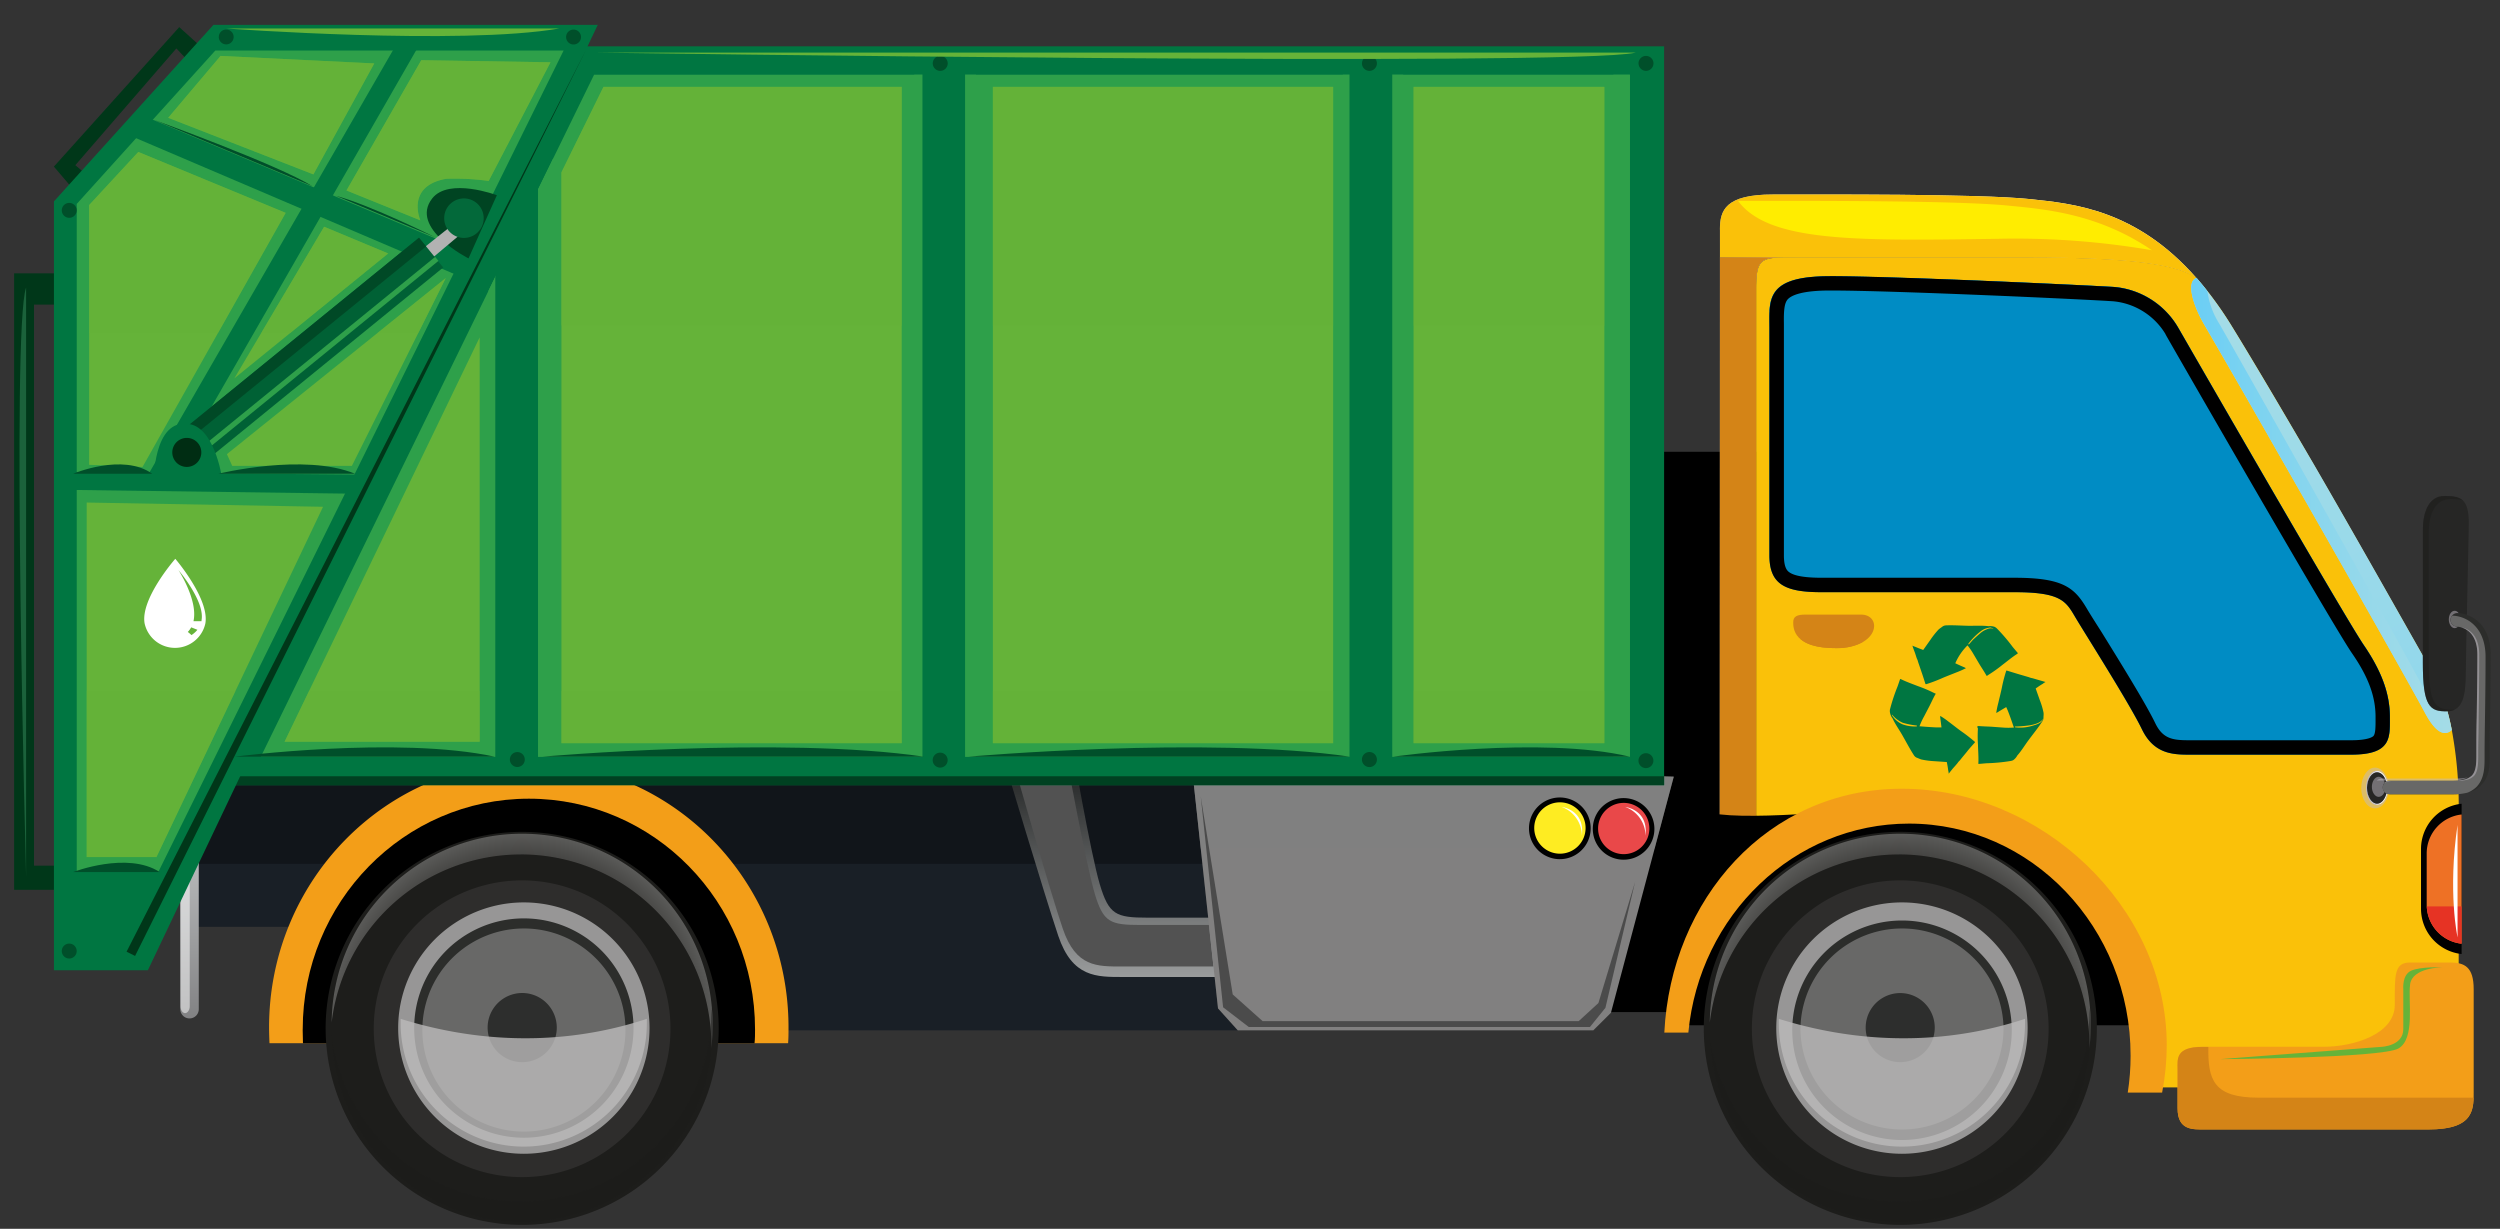<svg xmlns="http://www.w3.org/2000/svg" width="59" height="29" fill="none"><rect width="100%" height="100%" fill="#333333" stroke="none"/><path fill="#000" d="M31.918 10.662h14.727v13.223H31.918V10.662Z"/><path fill="#191F26" d="m28.152 18.3.593 5.497.466.519H7.208v-2.442H4.534v-3.558l23.618-.016Z"/><path fill="#11151A" d="M4.534 20.387v-2.07L28.15 18.3l.226 2.087H4.534Z"/><path fill="url(#a)" d="M25.287 17.533s.453 2.614.667 3.333c.215.72.377.791 1.13.791h1.714l-.005 1.4h-2.287c-.626 0-1.199.014-1.532-.974-.333-.988-1.307-4.248-1.307-4.248l1.62-.302Z" style="mix-blend-mode:multiply"/><path fill="#525252" d="M25.179 17.934s.464 2.528.664 3.18c.2.653.36.715 1.071.715h1.614l.11.98h-2.156c-.592 0-1.09.015-1.398-.885-.308-.9-1.148-3.862-1.148-3.862l1.243-.128Z"/><path fill="#818080" d="m28.151 18.3 10.193-.004 1.157.033-1.483 5.573-.416.414h-8.39l-.467-.518-.594-5.498Z"/><path fill="#818080" d="m28.337 20.027-.186-1.727 10.193-.004 1.157.033-.453 1.698h-10.71Z" opacity=".4" style="mix-blend-mode:multiply"/><path fill="#000" d="M37.59 19.561a.727.727 0 1 0 1.454.002.727.727 0 0 0-1.454-.002Zm-1.506-.016a.728.728 0 1 0 1.456.007.728.728 0 0 0-1.456-.007Z"/><path fill="#FEEC22" d="M36.208 19.539a.606.606 0 1 0 1.212.004.606.606 0 0 0-1.212-.004Z"/><path fill="#E94849" d="M37.715 19.553a.605.605 0 1 0 1.21 0 .605.605 0 0 0-1.21 0Z"/><path fill="#4B4B4B" d="m38.592 20.798-.704 2.987-.366.453h-8.05l-.607-.466-.528-4.977.755 4.674.706.63h7.459l.466-.428.87-2.873Z"/><path fill="#fff" d="M36.854 19.043s.554.063.478.68a.724.724 0 0 0-.478-.68Z"/><path fill="url(#b)" d="M4.255 23.817a.218.218 0 1 0 .436 0v-5.63a.218.218 0 0 0-.436 0v5.63Z"/><path fill="#fff" d="M4.26 23.748c0 .088.047.162.109.162.057 0 .109-.074.109-.162v-5.632c0-.09-.048-.16-.11-.16-.058 0-.108.07-.108.16v5.632Z" opacity=".5"/><path fill="#F39E18" d="M6.35 24.248c0-3.457 2.745-6.258 6.13-6.258s6.129 2.796 6.129 6.258c0 .124 0 .25-.01.372H6.36a8.415 8.415 0 0 1-.01-.372Z"/><path fill="#000" d="M7.144 24.295c0-3.007 2.388-5.446 5.338-5.446s5.337 2.437 5.337 5.446c0 .109 0 .218-.012.326H7.15c0-.107-.007-.216-.007-.326Z"/><path fill="url(#c)" d="M40.59 5.415c0-.453.13-.825 1.249-.825 1.12 0 4.851-.019 6.072.109 1.015.109 2.497.24 3.922 1.859-.463-.31-1.505-.48-3.992-.48h-7.25v-.663Z"/><path fill="url(#d)" d="M40.59 6.667v-.593h1.555c-.607 0-.701.069-.701.763V19.9a2.266 2.266 0 0 1-.545-.09.487.487 0 0 0-.08-.078c-.254-.197-.234-.218-.234-.624l.005-12.441Z"/><path fill="#FAC109" d="M42.481 6.075h5.361c2.488 0 3.53.17 3.992.48a8.63 8.63 0 0 1 .839 1.148c1.667 2.712 4.166 7.189 4.617 7.966.28.487.475 1.02.575 1.572.115.63.17 1.27.16 1.91v6.512H50.37s.17-2.163-.818-3.545a2.349 2.349 0 0 0-.091-.122c-1.016-1.828-3.141-2.236-4.203-2.236-.98 0-2.779.209-3.813.139V6.836c0-.805.126-.761 1.036-.761Z"/><path fill="#FAC109" d="M40.59 5.415c0-.453.13-.825 1.249-.825 1.12 0 4.851-.019 6.072.109 1.015.109 2.497.24 3.922 1.859-.463-.31-1.505-.48-3.992-.48h-7.25v-.663Z"/><path fill="#D48417" d="M40.59 6.667v-.593h1.555c-.607 0-.701.069-.701.763V19.9a2.266 2.266 0 0 1-.545-.09.487.487 0 0 0-.08-.078c-.254-.197-.234-.218-.234-.624l.005-12.441Z"/><path fill="#008CC4" d="M51.401 7.725s3.921 6.822 4.385 7.5c.464.68.615 1.209.615 1.694 0 .486.044.89-.91.89H51.74c-.402 0-.889.023-1.188-.592-.298-.615-1.374-2.308-1.587-2.67-.212-.361-.338-.572-1.416-.572h-4.562c-.872 0-1.229-.19-1.229-.871V7.789c0-.699-.128-1.27 1.416-1.27 1.545 0 6.108.215 6.724.253a1.944 1.944 0 0 1 1.503.953Z"/><path fill="#008CC4" d="M53.94 15.929c-2.037-1.405-4.07-2.816-6.1-4.234-1.993-1.39-3.972-2.8-5.92-4.248l-.16-.117c.03-.47.233-.806 1.416-.806 1.554-.007 6.106.21 6.722.249a1.945 1.945 0 0 1 1.503.953s3.921 6.822 4.385 7.5c.464.68.615 1.208.615 1.694 0 .25.01.477-.11.64-.791-.53-1.567-1.09-2.35-1.631Z" style="mix-blend-mode:screen"/><path fill="#000" d="M43.183 6.517c1.547 0 6.1.217 6.715.256a1.944 1.944 0 0 1 1.503.953s3.921 6.821 4.385 7.5c.464.679.615 1.208.615 1.694s.044.89-.91.89h-3.83c-.385 0-.829-.02-1.108-.593-.295-.615-1.375-2.308-1.587-2.67-.213-.361-.34-.571-1.416-.571h-4.563c-.872 0-1.229-.191-1.229-.872V7.79c.005-.698-.124-1.272 1.425-1.272ZM42.1 7.635v5.47c0 .316.092.376.137.407.122.081.37.123.752.123h4.557c1.152 0 1.416.237 1.711.74.055.093.172.281.327.522.42.68 1.057 1.705 1.28 2.17.182.377.424.403.803.403h3.824c.392 0 .498-.078.52-.098.053-.054.052-.227.052-.392v-.062c0-.482-.171-.945-.556-1.501-.467-.68-4.242-7.244-4.399-7.523v-.006a1.615 1.615 0 0 0-1.23-.777c-.64-.045-5.18-.255-6.69-.255-.654 0-.898.11-.99.2-.091.092-.103.284-.098.581v-.002Z"/><path fill="url(#e)" d="M51.837 6.558c.047.052.093.109.14.165.255.31.487.638.696.98.59.961 1.282 2.143 1.961 3.302 1.22 2.11 2.366 4.156 2.657 4.662a4.89 4.89 0 0 1 .57 1.562c-.14.13-.35.124-.634-.412-.342-.643-2.01-3.582-3.376-5.97a378.501 378.501 0 0 0-1.839-3.2c-.233-.402-.437-.988-.175-1.09Z"/><path fill="url(#f)" d="M51.836 6.558c.048.052.093.109.141.165.048.057.08.1.118.15.037.27.132.53.277.762.117.2.837 1.47 1.687 2.979 1.25 2.22 2.782 4.956 3.095 5.555.233.444.411.494.54.413.068.212.124.428.167.647-.14.13-.35.126-.634-.409-.342-.643-2.01-3.585-3.376-5.973a460.22 460.22 0 0 0-1.838-3.2c-.236-.402-.439-.988-.177-1.09Z" style="mix-blend-mode:multiply"/><path fill="#D48417" d="M43.92 14.504h-1.307c-.218 0-.293.052-.293.182s0 .62 1.023.61c1.023-.01 1.081-.792.577-.792Z"/><path fill="#D48417" d="M42.49 15.08c.223-.127.476-.19.732-.183.417 0 .636.15.736.255-.187.101-.398.15-.612.144-.468.003-.72-.096-.856-.216Z" style="mix-blend-mode:multiply"/><path fill="#000" d="M44.97 19.084c1.164 0 3.498.449 4.615 2.455-1.09-1.442-2.666-2.329-5.344-2.178-2.76.155-3.895 2.933-3.926 3.756V20.23c0-.436.05-.85-.129-1.09.846.284 3.474-.056 4.784-.056Z"/><path fill="#000" d="M45.202 18.825a5.829 5.829 0 0 1 5.807 5.371H39.392a5.828 5.828 0 0 1 5.81-5.37Z"/><path fill="#1D1D1B" d="M40.209 24.27a4.638 4.638 0 1 0 9.277-.002 4.638 4.638 0 0 0-9.277.003Z"/><path fill="url(#g)" d="M44.816 20.165a4.496 4.496 0 0 0-4.465 3.966 4.495 4.495 0 1 1 8.99.08c0 .176-.01.352-.032.527v-.077a4.496 4.496 0 0 0-4.492-4.497Z" opacity=".5" style="mix-blend-mode:screen"/><g style="mix-blend-mode:multiply"><path fill="#1D1D1B" d="M44.816 28.353a4.495 4.495 0 0 1-4.465-3.966 4.494 4.494 0 0 0 4.534 4.456 4.495 4.495 0 0 0 4.456-4.535c0-.176-.01-.352-.031-.528v.078a4.496 4.496 0 0 1-4.494 4.495Z" opacity=".5" style="mix-blend-mode:screen"/></g><path fill="#2E2D2C" d="M44.846 20.777a3.501 3.501 0 1 1 0 7.003 3.501 3.501 0 0 1 0-7.003Z" style="mix-blend-mode:multiply"/><path fill="#fff" d="M41.92 24.262a2.966 2.966 0 1 0 5.932.002 2.966 2.966 0 0 0-5.932-.002Z" opacity=".5" style="mix-blend-mode:screen"/><path fill="#2C2D2B" d="M42.298 24.262a2.59 2.59 0 1 0 5.179.002 2.59 2.59 0 0 0-5.179-.002Z"/><path fill="#686867" d="M42.49 24.26a2.397 2.397 0 1 0 4.794 0 2.397 2.397 0 0 0-4.793 0Z"/><path fill="#2D2E2D" d="M44.03 24.25a.815.815 0 1 0 1.63.003.815.815 0 0 0-1.63-.003Z"/><path fill="#2D2E2D" d="M44.386 24.25a.459.459 0 1 0 .918.003.459.459 0 0 0-.918-.002Z" style="mix-blend-mode:multiply"/><path fill="#BBBABA" d="M47.79 24.046v.109a2.905 2.905 0 1 1-5.81 0v-.11c2.441.758 4.466.444 5.81 0Z" opacity=".8" style="mix-blend-mode:multiply"/><path fill="#F39E18" d="M44.884 18.614c3.279 0 6.251 2.776 6.251 6.053 0 .376-.037.75-.109 1.119h-.811c.045-.289.067-.58.067-.872 0-3.023-2.341-5.477-5.228-5.477-2.716 0-4.948 2.163-5.209 4.932h-.567c.156-3.142 2.431-5.755 5.606-5.755Zm13.495 4.732v2.36c0 .452.041.948-1.061.948h-5.29c-.27 0-.637.028-.637-.496v-.93c0-.241-.041-.525.593-.525h2.863c.693 0 1.67-.293 1.67-.991 0-.699-.02-.997.362-.997h.942c.339 0 .558.101.558.63Z"/><path fill="#D48417" d="M51.98 24.707h.137c-.012.781.122 1.198 1.187 1.198h5.073c-.01.387-.115.75-1.06.75h-5.29c-.269 0-.636.028-.636-.496v-.93c-.004-.242-.046-.522.588-.522Z"/><path fill="#FFED00" d="M47.126 5.636c-3.303.048-5.39.084-6.108-.896 1.585 0 5.119-.01 6.35.11.905.088 2.142.188 3.418 1.056a18.99 18.99 0 0 0-3.66-.27Z"/><path fill="#007641" d="M46.434 15.23a1.333 1.333 0 0 0-.289.423c.072.034.144.067.218.098l.033.018c-.07.036-.144.069-.218.097-.123.05-.248.096-.37.15a3.666 3.666 0 0 1-.346.13h-.02a13.785 13.785 0 0 0-.086-.264l-.09-.263a.344.344 0 0 0-.03-.081c-.018-.052-.034-.11-.052-.156-.019-.047-.028-.077-.042-.115 0-.01-.008-.021-.012-.03a.69.69 0 0 0 .075.03c.06.027.122.049.183.072l.17-.24a2.03 2.03 0 0 1 .185-.235c.029-.03.071-.053.102-.079a.163.163 0 0 1 .074-.026c.184-.008.37.007.554.01.153 0 .303-.009.456.009a.328.328 0 0 1 .143.015c.02.01.04.024.056.04.134.137.258.282.372.436l.124.147a.127.127 0 0 0-.022.018c-.12.077-.23.17-.341.254a3.244 3.244 0 0 1-.327.234l-.047.032c-.006-.011-.012-.022-.02-.033-.047-.084-.102-.163-.152-.246l-.134-.227a1.65 1.65 0 0 0-.147-.217Zm.453-.377a.226.226 0 0 1 .118-.024c.023.007.013.007.035.005v-.006c-.028 0-.046-.021-.075-.018-.028.003-.043.009-.066.013a.404.404 0 0 0-.15.072 1.507 1.507 0 0 0-.297.298c0 .007.007.02.014.014.042-.042.075-.09.12-.13.044-.04.094-.086.143-.127a.476.476 0 0 1 .158-.097Zm-2.285 1.903a.006.006 0 0 1 0-.007c.047-.185.107-.367.179-.545.022-.06.041-.12.063-.181l.027.01c.127.061.264.11.393.16.126.044.249.096.367.155a.528.528 0 0 0 .053.023.309.309 0 0 1-.019.033c-.047.086-.086.174-.13.26l-.126.242a1.576 1.576 0 0 0-.109.236h.028c.122.011.246.019.368.025h.123c-.01-.08-.019-.158-.03-.236v-.036c.07.042.136.088.199.138.109.08.21.164.319.24.109.076.197.148.292.227l.013.016-.024.028c-.053.06-.11.121-.157.182-.048.061-.119.142-.177.218a.33.33 0 0 0-.057.066 2.86 2.86 0 0 1-.11.126l-.076.095-.021.028a.502.502 0 0 0-.013-.081 2.183 2.183 0 0 0-.033-.194l-.293-.02c-.1-.005-.2-.018-.297-.038-.04-.008-.082-.033-.121-.045a.152.152 0 0 1-.06-.05c-.101-.154-.186-.32-.278-.48-.075-.133-.164-.253-.229-.394a.302.302 0 0 1-.06-.13.176.176 0 0 1-.004-.072Zm.045.118a.555.555 0 0 0 .247.218c.108.04.223.058.338.051.013 0 .007-.02 0-.021a1.747 1.747 0 0 1-.327-.065.66.66 0 0 1-.25-.19l-.008.008Zm2.021.317v-.056h.037c.097.008.194.01.29.015l.272.02c.086.007.173.007.26 0 0-.01 0-.018-.009-.027a7.67 7.67 0 0 0-.124-.347c-.014-.037-.03-.07-.047-.109-.067.04-.136.08-.203.122a.227.227 0 0 1-.033.016c.012-.08.028-.158.049-.236.03-.13.064-.258.09-.39.027-.132.057-.24.093-.357a.093.093 0 0 0 .009-.019l.036.011.228.07.267.078a.35.35 0 0 0 .084.024l.158.046.118.034.032.009a.394.394 0 0 0-.067.044c-.058.033-.11.07-.166.109l.098.277c.037.093.066.19.086.287.008.04 0 .087 0 .128a.15.15 0 0 1-.021.075c-.1.156-.218.3-.327.447-.092.122-.167.252-.27.368a.313.313 0 0 1-.095.109.184.184 0 0 1-.064.02h.003c-.189.031-.38.049-.57.054-.064.005-.128.012-.192.016v-.03c.006-.14-.007-.285-.01-.425a3.03 3.03 0 0 1 0-.398l-.012.015Zm.893-.026c.134.017.27.004.4-.036.096-.028.23-.06.257-.173-.047.101-.19.134-.291.157a2.72 2.72 0 0 1-.363.033c-.017-.002-.013.018-.003.02Z"/><path fill="#000" d="M57.136 21.451v-1.416a1.074 1.074 0 0 1 .958-1.067v3.547a1.075 1.075 0 0 1-.958-1.064Z"/><path fill="#EE7125" d="M57.27 21.352V20.14a.924.924 0 0 1 .824-.918v3.05a.924.924 0 0 1-.824-.919Z"/><path fill="#E63324" d="M58.094 21.392v.879a.923.923 0 0 1-.822-.88h.822Z"/><path fill="#fff" d="M57.998 19.469v2.654s-.235-1.075 0-2.654Z"/><path fill="#1D1D1B" d="M7.685 24.27a4.638 4.638 0 1 0 9.276-.001 4.638 4.638 0 0 0-9.276.002Z"/><path fill="url(#h)" d="M12.293 20.165a4.497 4.497 0 0 0-4.466 3.966 4.495 4.495 0 1 1 8.99.08c.001.176-.01.352-.03.527v-.077a4.496 4.496 0 0 0-4.494-4.497Z" opacity=".5" style="mix-blend-mode:screen"/><g style="mix-blend-mode:multiply"><path fill="#1D1D1B" d="M12.293 28.353a4.496 4.496 0 0 1-4.466-3.966 4.495 4.495 0 1 0 8.99-.079 4.45 4.45 0 0 0-.03-.528v.078a4.496 4.496 0 0 1-4.494 4.495Z" opacity=".5" style="mix-blend-mode:screen"/></g><path fill="#2E2D2C" d="M12.322 20.777a3.501 3.501 0 1 1 0 7.003 3.501 3.501 0 0 1 0-7.003Z" style="mix-blend-mode:multiply"/><path fill="#fff" d="M9.397 24.262a2.966 2.966 0 1 0 5.932.002 2.966 2.966 0 0 0-5.932-.002Z" opacity=".5" style="mix-blend-mode:screen"/><path fill="#2C2D2B" d="M9.775 24.262a2.588 2.588 0 1 0 5.176 0 2.588 2.588 0 0 0-5.176 0Z"/><path fill="#686867" d="M9.968 24.26a2.397 2.397 0 1 0 4.793 0 2.397 2.397 0 0 0-4.793 0Z"/><path fill="#2D2E2D" d="M11.508 24.25a.816.816 0 1 0 1.632.002.816.816 0 0 0-1.632-.002Z"/><path fill="#2D2E2D" d="M11.863 24.25a.458.458 0 1 0 .916 0 .458.458 0 0 0-.916 0Z" style="mix-blend-mode:multiply"/><path fill="#BBBABA" d="M15.265 24.046v.109a2.905 2.905 0 1 1-5.81 0v-.11c2.443.758 4.467.444 5.81 0Z" opacity=".8" style="mix-blend-mode:multiply"/><path fill="#65B339" d="M57.634 22.83s-.706 0-.756.403c-.05.403.126 1.285-.277 1.512-.403.226-4.208.251-4.208.251l3.805-.29s.52-.017.52-.42v-.94s-.034-.336.184-.437c.218-.1.732-.08.732-.08Z" style="mix-blend-mode:screen"/><path fill="#003719" d="M1.475 6.451H.333V21h1.713v-.57H.803V7.188h.806l-.134-.738Zm3.461-5.174L4.23.64 1.272 3.932l.774.907.403-.37-.671-.571 2.384-2.755.538.57.236-.436Z"/><path fill="#007641" d="M4.902 18.53h34.371V1.093H13.268L4.902 18.53Z"/><path fill="#004121" d="M39.273 18.32v.21H4.902l.101-.21h34.27Z"/><path fill="#2EA04A" d="M6.156 17.858h32.31V1.764H14.02L6.156 17.858Z"/><path fill="#2EA04A" d="M21.576 1.764h1.458v16.094h-1.458V1.764ZM11.53 6.856l1.526-3.118v14.12H11.53V6.856Zm20.16-5.092h1.424v16.094H31.69V1.764Zm6.384 0h.392v16.094h-.392V1.764Z" style="mix-blend-mode:multiply"/><path fill="#007641" d="M31.848 1.259h1.009v16.866h-1.009V1.26Zm-10.079 0h1.007v16.866H21.77V1.26Zm-10.079 0h1.007v16.866h-1.008V1.26Z"/><path fill="#007641" d="M3.49 22.898H1.273V4.753L5.037.587h9.07L3.49 22.897Z"/><path fill="#2EA04A" d="M3.738 20.578H1.811V4.813l3.27-3.62h8.22L3.737 20.577Z"/><path fill="#007641" d="M11.354 6.081 3.44 2.756l-.353.452 7.914 3.378.353-.505ZM8.92 11.204l-7.363-.064-.183.418 7.374.099.171-.453Z"/><path fill="#003719" d="M13.822 1.192 2.987 22.46l.201.1L13.822 1.193Z"/><path fill="#007641" d="M9.992.89 3.944 11.424l-.604.05L9.387.99l.605-.1Z"/><path fill="#03693A" d="M4.327 10.619a.149.149 0 1 0 .298.002.149.149 0 0 0-.298-.002Z"/><path fill="#042" d="M11.726 4.607s-1.132-.425-1.525.075c-.555.706.856 1.416.856 1.416l.669-1.491Z"/><path fill="#B2B2B2" d="m10.849 5.545-.713.6-.19-.252.713-.568.19.22Z"/><path fill="#03693A" d="M10.483 5.149a.466.466 0 1 0 .932 0 .466.466 0 0 0-.932 0Z"/><path fill="#006135" d="m4.173 10.262.573.705 5.714-4.655-.572-.703-5.715 4.653Z"/><path fill="#004926" d="m9.888 5.61.169.206-5.715 4.654-.168-.207L9.888 5.61Z"/><path fill="#2EA04A" d="m4.556 10.717.077.095 5.714-4.655-.077-.095-5.714 4.655Z"/><path fill="#007641" d="M5.26 11.391s-.158-1.268-.784-1.382c-.881-.163-.85 1.416-.85 1.416l1.633-.034Z"/><path fill="#002D13" d="M4.066 10.677a.342.342 0 1 0 .685 0 .342.342 0 0 0-.685 0Z"/><path fill="#004F2A" d="M38.67 1.496a.176.176 0 1 0 .352 0 .176.176 0 0 0-.353 0Zm0 16.429a.176.176 0 1 0 .35.028.176.176 0 0 0-.35-.028ZM32.142 1.496a.177.177 0 0 0 .211.173.176.176 0 1 0-.21-.173Zm0 16.429a.177.177 0 0 0 .21.175.176.176 0 0 0 .13-.24.176.176 0 0 0-.34.065ZM22.013 1.496a.176.176 0 1 0 .353 0 .176.176 0 0 0-.353 0Zm-.001 16.429a.176.176 0 1 0 .352.028.176.176 0 0 0-.352-.028ZM13.36.874a.176.176 0 1 0 .352 0 .176.176 0 0 0-.352 0Zm-8.197 0A.175.175 0 1 0 5.514.87a.175.175 0 0 0-.35.003Zm-3.705 21.57a.176.176 0 1 0 .352.002.176.176 0 0 0-.352-.002Zm0-17.481a.176.176 0 1 0 .352.003.176.176 0 0 0-.352-.003Zm10.575 12.962a.176.176 0 1 0 .352 0 .176.176 0 0 0-.352 0Z"/><path fill="#65B339" d="M33.36 2.05h4.503v15.489H33.36V2.049Zm-9.928 0h8.03v15.489h-8.03V2.049Zm-2.152 0v15.489h-8.03V4.066l.992-2.016h7.038Z"/><path fill="#65B339" d="M33.36 2.05h4.503v5.637H33.36V2.05Zm-9.928 0h8.03v5.637h-8.03V2.05ZM13.25 7.687V4.066l.992-2.016h7.038v5.637h-8.03Z" opacity=".5" style="mix-blend-mode:screen"/><path fill="#65B339" d="M11.32 7.962v9.543H6.716l4.604-9.543ZM7.624 11.96l-3.932 8.267H2.046V11.86l5.578.1Zm-.882-6.937L3.364 11.02l-1.26-.051v-6.13l1.16-1.253 3.478 1.437Zm2.091-3.527-1.437 2.62L3.97 2.78l1.235-1.46 3.628.177Zm1.109-.076L8.177 4.495 9.92 5.2s-.353-.806.605-.98a5.89 5.89 0 0 1 1.008.05l1.458-2.8-3.049-.05ZM9.16 5.981l-1.511-.63L5.53 8.93l3.63-2.948Zm1.361.579-2.217 4.435H5.481l-.126-.277 5.166-4.157Z"/><path fill="#65B339" d="M2.105 7.855V4.839l1.159-1.253 3.478 1.437-1.595 2.832H2.105Zm6.728-6.359-1.437 2.62L3.97 2.78l1.235-1.46 3.628.177Zm1.109-.076L8.177 4.495 9.92 5.2s-.353-.806.605-.98a5.89 5.89 0 0 1 1.008.05l1.458-2.8-3.049-.05ZM6.167 7.855 7.65 5.352l1.512.63-2.307 1.873h-.687Zm2.746 0 1.608-1.294-.647 1.294h-.96Z" opacity=".5" style="mix-blend-mode:screen"/><path fill="#004F2A" d="M38.466 17.858h-5.593s3.503-.496 5.593 0Zm-6.601 0h-9.021s5.648-.496 9.02 0Zm-10.055 0h-9.02s5.648-.496 9.022 0Zm-10.13 0H5.532s3.85-.496 6.148 0ZM3.768 20.58H1.727s1.278-.495 2.041 0Zm4.611-9.4H5.154s2.02-.496 3.225 0Zm-4.787 0H1.727s1.168-.496 1.865 0ZM7.37 4.393 3.64 2.83s2.925 1.06 3.73 1.563Zm.556.227 2.344.98s-1.513-.754-2.344-.98Z"/><path fill="#65B339" d="M38.602 1.242H14.108s23.048.337 24.494 0Z" style="mix-blend-mode:screen"/><path fill="#65B339" d="M13.2.672H5.338s5.543.404 7.862 0Z"/><path fill="#1B623B" d="M.616 6.787v13.91s-.351-12.936 0-13.91Z"/><path fill="#fff" d="M4.137 13.188c.04.046.816.969.708 1.533a.734.734 0 0 1-1.433-.012c-.097-.567.684-1.475.725-1.521Zm.382 1.8a.592.592 0 0 0 .14-.125l-.147-.058a.497.497 0 0 1-.08.109c.03.023.059.048.087.074Zm.047-.327h.19v-.024c.083-.435-.515-1.147-.545-1.183 0 0 .467.71.355 1.207Z"/><path fill="#65B339" d="M33.36 16.303h4.503v1.235H33.36v-1.235Zm-9.928 0h8.03v1.235h-8.03v-1.235Zm-10.182 0h8.03v1.235h-8.03v-1.235Zm-1.93 0v1.202H6.716l.58-1.202h4.024Zm-5.761 0-1.867 3.924H2.046v-3.924h3.513Z" opacity=".5" style="mix-blend-mode:multiply"/><path fill="#fff" d="M38.353 19.043s.555.063.48.68a.724.724 0 0 0-.48-.68Z"/><path fill="#C0BAC4" d="M56.052 18.115c.177 0 .326.218.326.483 0 .264-.145.48-.326.48-.181 0-.327-.218-.327-.48 0-.263.148-.483.327-.483Z" opacity=".5" style="mix-blend-mode:multiply"/><path fill="#262625" d="M58.264 12.352c0 .25-.07 3.04-.07 3.501 0 .594-.08.924-.435.932-.42.013-.58-.118-.58-1.143v-3.135c0-.401.128-.803.51-.803s.575.057.575.648Z"/><path fill="#1D1D1B" d="M57.69 11.709c.19 0 .327.013.423.095a1.193 1.193 0 0 0-.282-.025c-.381 0-.512.394-.512.787v3.063c0 1 .161 1.13.583 1.117a.215.215 0 0 0 .036 0 .384.384 0 0 1-.178.042c-.42.013-.58-.119-.58-1.144v-3.137c0-.396.13-.798.51-.798Z" opacity=".5" style="mix-blend-mode:multiply"/><path fill="url(#i)" d="M55.84 18.593c0 .224.109.404.256.404.147 0 .256-.18.256-.404 0-.223-.11-.403-.256-.403-.147 0-.256.182-.256.403Z" style="mix-blend-mode:multiply"/><path fill="#262625" d="M55.861 18.594c0 .207.11.376.238.376s.238-.169.238-.376-.109-.371-.238-.371c-.13 0-.238.166-.238.371Z"/><path fill="#C0BAC4" d="M56.137 18.331c.088 0 .159.109.159.239s-.07.236-.16.236c-.087 0-.16-.109-.16-.236 0-.128.072-.239.16-.239Zm1.793-3.917c.076 0 .137.092.137.204 0 .112-.061.207-.136.207-.075 0-.139-.093-.139-.207 0-.115.061-.204.139-.204Z" opacity=".5" style="mix-blend-mode:multiply"/><path fill="#2C2D2B" d="M56.393 18.744h1.51c.301 0 .517-.067.654-.218.206-.2.204-.489.2-.744v-.086c0-.166 0-.443.01-.762.006-.45.013-1.012.013-1.486 0-.769-.516-.975-.787-.98a.162.162 0 0 0-.161.159.159.159 0 0 0 .157.16c.048 0 .474.037.474.66 0 .474-.008 1.03-.015 1.48 0 .326-.009.6-.009.768v.088c0 .212.006.413-.109.521-.076.08-.217.119-.429.119h-1.508a.16.16 0 0 0 0 .32v.001Z"/><path fill="#686867" d="M56.286 18.465a.17.17 0 0 1 .109-.04h1.508c.079 0 .157-.007.234-.023a.391.391 0 0 0 .195-.097c.11-.108.11-.309.11-.52v-.088c0-.17 0-.446.008-.77.007-.448.015-1.005.015-1.479 0-.623-.426-.653-.474-.66a.159.159 0 0 1-.157-.16.164.164 0 0 1 .035-.098h.002c.273 0 .788.208.788.973 0 .474-.007 1.03-.014 1.48-.005.317-.009.593-.009.762v.083c0 .256.006.545-.196.748a.645.645 0 0 1-.204.13 1.26 1.26 0 0 1-.338.038h-1.506a.16.16 0 0 1-.16-.157.172.172 0 0 1 .054-.122Z"/><path fill="#C0BAC4" d="M56.286 18.465a.165.165 0 0 1 .109-.04h1.509c.078 0 .157-.007.234-.023a.391.391 0 0 0 .195-.096c.109-.11.109-.31.109-.521v-.088c0-.17 0-.446.008-.77.007-.448.016-1.005.016-1.479 0-.473-.253-.61-.391-.644.108.014.435.109.435.653 0 .473-.007 1.03-.014 1.482 0 .32-.01.6-.01.767v.09c0 .211 0 .41-.102.518a.374.374 0 0 1-.196.096 1.052 1.052 0 0 1-.234.022h-1.511c-.109.001-.188.066-.157.033Z" opacity=".5" style="mix-blend-mode:multiply"/><path fill="#C0BAC4" d="M56.09 18.42a.195.195 0 0 1 .125-.047h1.751c.09.001.18-.007.27-.025a.923.923 0 0 1-.412.072H56.09Z" opacity=".5" style="mix-blend-mode:multiply"/><defs><linearGradient id="a" x1="26.235" x2="26.235" y1="24.247" y2="18.165" gradientUnits="userSpaceOnUse"><stop stop-color="#B6B8B9"/><stop offset="1" stop-color="#242626"/></linearGradient><linearGradient id="b" x1="4.475" x2="4.475" y1="16.679" y2="24.662" gradientUnits="userSpaceOnUse"><stop offset=".03" stop-color="#fff"/><stop offset=".46" stop-color="#B6B8B9"/><stop offset="1" stop-color="#79797B"/></linearGradient><linearGradient id="c" x1="46.693" x2="45.72" y1="4.182" y2="7.631" gradientUnits="userSpaceOnUse"><stop offset=".03" stop-color="#fff"/><stop offset=".26" stop-color="#DCDDDD"/><stop offset=".48" stop-color="#C0C2C3"/><stop offset=".6" stop-color="#B6B8B9"/><stop offset=".7" stop-color="#B2B4B5"/><stop offset=".8" stop-color="#A5A6A8"/><stop offset=".91" stop-color="#909092"/><stop offset="1" stop-color="#79797B"/></linearGradient><linearGradient id="d" x1="42.145" x2="40.586" y1="12.986" y2="12.986" gradientUnits="userSpaceOnUse"><stop offset=".03" stop-color="#fff"/><stop offset=".46" stop-color="#B6B8B9"/><stop offset="1" stop-color="#79797B"/></linearGradient><linearGradient id="e" x1="52.328" x2="65.075" y1="7.319" y2="31.078" gradientUnits="userSpaceOnUse"><stop stop-color="#A4DCE7"/><stop offset=".28" stop-color="#98D9EA"/><stop offset=".8" stop-color="#79D2F1"/><stop offset="1" stop-color="#6ACEF5"/></linearGradient><linearGradient id="f" x1="57.861" x2="51.713" y1="11.926" y2="11.926" gradientUnits="userSpaceOnUse"><stop stop-color="#A4DCE7"/><stop offset=".28" stop-color="#98D9EA"/><stop offset=".8" stop-color="#79D2F1"/><stop offset="1" stop-color="#6ACEF5"/></linearGradient><radialGradient id="g" cx="0" cy="0" r="1" gradientTransform="rotate(180 22.424 12.105) scale(5.234)" gradientUnits="userSpaceOnUse"><stop offset=".39" stop-color="#1E211D"/><stop offset=".47" stop-color="#232622"/><stop offset=".56" stop-color="#323430"/><stop offset=".66" stop-color="#4A4B47"/><stop offset=".71" stop-color="#595956"/><stop offset=".76" stop-color="#696866"/><stop offset=".85" stop-color="#91918F"/><stop offset=".92" stop-color="#B3B2B1"/></radialGradient><radialGradient id="h" cx="0" cy="0" r="1" gradientTransform="rotate(180 6.161 12.105) scale(5.234)" gradientUnits="userSpaceOnUse"><stop offset=".39" stop-color="#1E211D"/><stop offset=".47" stop-color="#232622"/><stop offset=".56" stop-color="#323430"/><stop offset=".66" stop-color="#4A4B47"/><stop offset=".71" stop-color="#595956"/><stop offset=".76" stop-color="#696866"/><stop offset=".85" stop-color="#91918F"/><stop offset=".92" stop-color="#B3B2B1"/></radialGradient><radialGradient id="i" cx="0" cy="0" r="1" gradientTransform="matrix(-.258 0 0 -.403 56.114 18.593)" gradientUnits="userSpaceOnUse"><stop stop-color="#fff"/><stop offset=".27" stop-color="#fff"/><stop offset=".38" stop-color="#FDFCFD"/><stop offset=".45" stop-color="#F5F4F5"/><stop offset=".51" stop-color="#E7E5E9"/><stop offset=".56" stop-color="#D5D1D7"/><stop offset=".6" stop-color="#C0BAC4"/><stop offset=".62" stop-color="#C8C3CC"/><stop offset=".68" stop-color="#E0DDE2"/><stop offset=".74" stop-color="#F1F0F2"/><stop offset=".8" stop-color="#FCFBFC"/><stop offset=".86" stop-color="#fff"/><stop offset=".91" stop-color="#FDFCFD"/><stop offset=".94" stop-color="#F5F4F5"/><stop offset=".96" stop-color="#E7E5E9"/><stop offset=".98" stop-color="#D4D0D7"/><stop offset="1" stop-color="#C0BAC4"/></radialGradient></defs></svg>